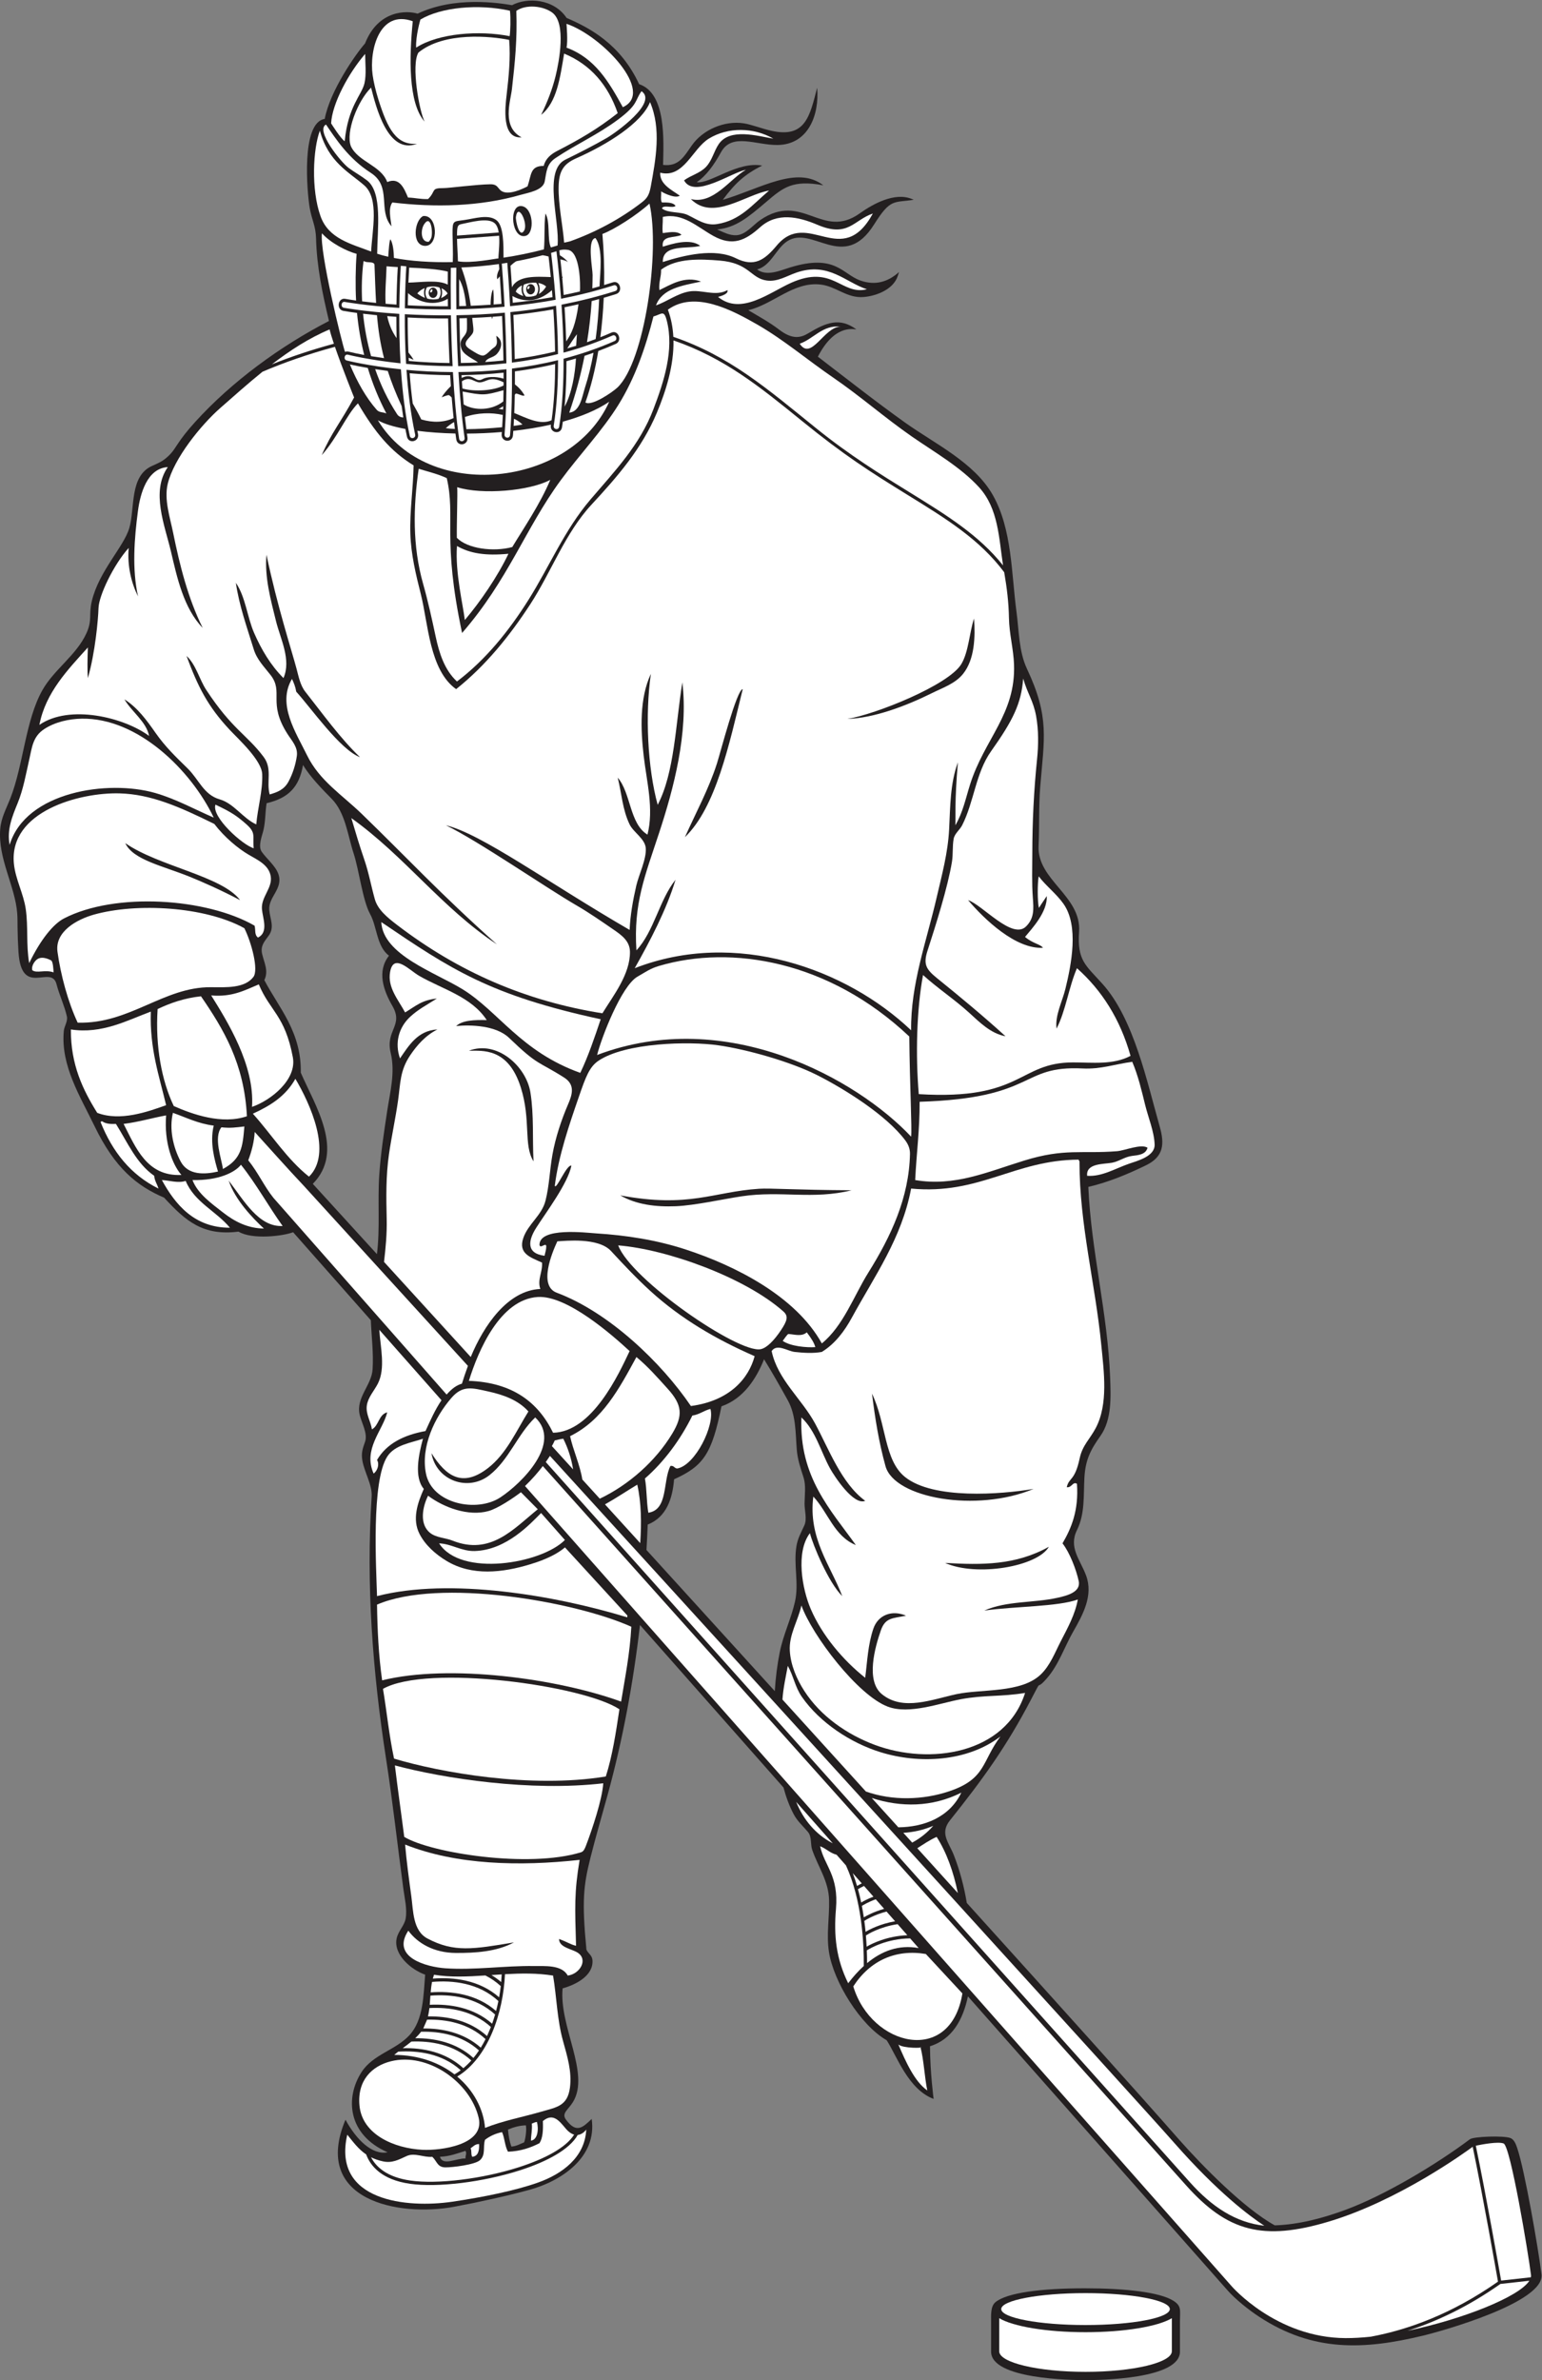 <?xml version="1.0" encoding="UTF-8" standalone="no"?>
<svg
   xmlns:dc="http://purl.org/dc/elements/1.1/"
   xmlns:cc="http://creativecommons.org/ns#"
   xmlns:rdf="http://www.w3.org/1999/02/22-rdf-syntax-ns#"
   xmlns:svg="http://www.w3.org/2000/svg"
   xmlns="http://www.w3.org/2000/svg"
   viewBox="0 0 625.947 965.76"
   height="965.76"
   width="625.947"
   xml:space="preserve"
   id="svg2"
   version="1.1"><rect x="0" y="0" width="625.947" height="965.76" fill="#808080" stroke="none"/><defs
     id="defs6" /><g
     transform="matrix(1.333,0,0,-1.333,0,965.76)"
     id="g10"><g
       transform="scale(0.1)"
       id="g12"><path
         id="path14"
         style="fill:#231f20;fill-opacity:1;fill-rule:evenodd;stroke:none"
         d="m 1001.78,6267.93 c -147.979,-76.4 -295.874,-184.3 -407.796,-307.72 -52.91,-58.34 -57.129,-78.42 -75.386,-97.54 -18.789,-19.69 -31.289,-25.13 -55.41,-35.86 -69.633,-30.98 -51.743,-129.35 -69.372,-189.07 -17.023,-57.66 -92.078,-130.66 -114.027,-221.82 -10.223,-42.45 1.906,-57.58 -16.375,-98.08 -30.223,-66.96 -98.512,-110.31 -134.25,-173.52 C 77.562,5053.05 71.262,4916.09 31.332,4814.44 19.16,4783.45 3.547,4755.88 0.727,4721.91 -6.797,4631.05 46.367,4547.84 52.457,4464.41 c 1.004,-13.82 0.812,-27.91 0.965,-41.76 0.277,-24.92 1.234,-49.72 2.766,-74.59 8.691,-141.8 99.91,-36.96 115.915,-98.87 8.562,-33.11 23.816,-64.3 31.433,-97.58 3.617,-15.83 -7.808,-29.36 -9.258,-45.13 -9.726,-105.07 49.801,-198.62 93.559,-289.28 62.277,-129.01 129.934,-182.69 211.887,-217.82 66.211,-71.98 118.922,-116.96 226.504,-103.4 41.961,-25.23 136.582,-13.48 166.406,-1.81 l 236.617,-267.84 c 2.08,-49.76 8.5,-99.42 5.42,-149.22 -3.04,-49.18 -51.15,-85.9 -39.43,-138.24 5.51,-24.61 25.25,-57.27 16.52,-82.32 -7.42,-21.26 -12.13,-33.73 -8.38,-56.71 5.8,-35.64 30.72,-74.76 28.42,-110.11 -17.42,-267.02 2.97,-534.89 43.93,-798.9 20.45,-131.78 34.95,-264.37 52.75,-396.51 3.85,-28.61 11.75,-60.02 6.95,-88.82 -3.62,-21.82 -22.79,-38.53 -27.54,-61.11 -10.35,-49.39 44.59,-95.41 86.84,-110.18 -5.28,-60.64 -4.41,-137.16 -47.96,-184.39 -41.79,-45.31 -110.51,-57.972 -145.5,-111.793 -50.39,-77.48 -43.76,-190.918 79.01,-244.433 -46.14,-9.617 -95.24,38 -128.17,99.082 -103.594,-246.25 162.18,-296.395 331.28,-264.922 71.22,13.254 164.32,33.672 229.57,51.699 96.38,26.613 205.68,98.77 188.87,215.567 -27.35,-26.2 -46.67,-45.098 -78.31,-2.071 -14.49,19.707 7.13,30.086 21.55,53.965 52.6,87.121 -42.96,229.156 -31.75,345.556 39.09,10.84 94.36,38.19 90.89,85.8 -1.12,15.36 -13.29,20.09 -18.39,32.16 -14.39,149.17 -8.77,195.89 12.25,279.75 16.14,64.3 34.89,127.91 52.43,191.83 46.15,168.13 78.22,341.9 98.39,516.56 l 437.05,-494.71 c 7.58,-28.26 17.47,-55.84 30.96,-81.24 11.62,-21.87 28.17,-35.69 43.65,-54.22 12.11,-14.5 6.84,-37.26 12.97,-54.81 18.37,-52.54 49.83,-94.53 51.23,-152.46 1.27,-53.06 -8.69,-106.08 -0.21,-158.96 14.35,-89.53 94.94,-221.47 175.62,-267.63 30.45,-46.931 65.66,-149.962 142.93,-178.532 0,0 -10.67,79.89 -11.04,160.392 67.62,20.72 100.72,81.12 115.48,151.78 l 789.7,-893.871 c 25.11,-28.774 66.58,-61.465 97.9,-81.914 163.52,-106.809 317.57,-100.547 498.61,-56.934 57.3,13.797 371.18,101.375 360.55,186.512 -10.08,80.597 -51.15,317.109 -73.98,384.375 -3.71,10.949 -8.99,26.054 -20.73,30.539 -21.03,8.023 -112.28,4.605 -123.13,-3.52 -104.07,-77.918 -259.69,-170.887 -378.78,-214.91 -67.92,-25.098 -142.81,-45.223 -215.64,-47.344 -93.88,51.379 -223.72,184.129 -291.3,260.93 -132.1,150.125 -366.54,410.847 -646.59,720.467 -8.21,49.75 -21.18,98.87 -39.55,145.72 -15.02,38.31 -43.5,66.03 -11.77,105.68 99.41,124.21 172.46,225.24 246.48,366.91 39.38,75.4 10.06,21.11 48.71,65.46 36.25,41.58 53.52,95.69 80.6,142.97 29.29,51.14 61.09,109.44 38.93,169.67 -17.81,48.38 -54.23,85.28 -27.79,138.79 24.51,49.59 19.6,105.4 22.54,158.9 2.98,54.05 18,84.19 48.82,127.58 35.18,49.55 31.66,120.26 29.49,178.15 -7.34,194.85 -57.92,385.06 -66.37,579.77 60.23,13.91 120.83,39.06 176.21,66.12 53.34,26.06 56.19,64.78 41.29,117.13 -38.41,134.93 -78.41,327.93 -174.18,434.48 -51.91,57.76 -77.51,71.3 -71.46,158.83 7.57,109.59 -128.32,157.26 -123.34,261.15 2.86,59.56 0.02,119.34 4.84,178.81 12.03,148.67 29.43,212.66 -40.29,360.69 -24.88,52.8 -24.15,116.11 -31.83,173.11 -15.67,116.14 -13.05,251.16 -72.04,355.55 -56.24,99.5 -177.36,156.51 -267.57,220.9 -88.84,63.41 -178.16,133.7 -265.21,200.41 49.05,95.59 103.86,84.38 117.16,83.1 -50.7,37.06 -91.35,21.32 -146.39,-11.86 -23.72,-14.3 -48.96,-19.54 -89.11,11.33 -29.38,22.57 -61.88,40.03 -93.56,58.97 76.76,18.37 138.14,88.12 220.98,77.94 47.36,-5.82 79.31,-42.17 130.54,-37.85 39.09,3.31 90.42,23.26 103.55,63.99 l 3.88,12.02 c -34.11,-30.57 -72.61,-41.54 -117.38,-25.88 -55.55,19.45 -75.93,82.51 -214.18,39.93 -31.21,-9.62 -71.29,-28.11 -100.52,-6.18 42.42,11.57 57.32,63.26 91.4,85.75 76.82,50.7 172.49,-95.76 264.89,51.38 50.1,79.77 59.27,65.28 120.55,75.02 l -6.59,2.68 c -51.01,20.71 -116.6,-14.65 -157.54,-43.96 -114.7,-82.12 -174.74,67.31 -303.08,-20.4 -22.18,-15.17 -44,-44.57 -72.34,-46.29 -21.16,-1.28 -40.01,9.43 -59,17.46 57.11,6.11 92.18,35.16 150.78,85.05 49.42,42.07 78.78,67.12 172.52,49.46 -80.37,61.76 -192.09,-10.52 -306.14,-44.23 37.23,50.08 65.57,77.03 120,104.27 -76.01,14.1 -158.47,-56.69 -199.48,-50.6 28.58,18.95 52.38,51.88 74.29,91.64 32.89,59.65 106.27,21.07 171.34,21.62 95.14,0.81 128.29,92.89 121.21,174.29 -22.51,-87.21 -35.87,-154.23 -139.75,-130.96 -29.5,6.61 -59.57,18.94 -84.36,22.72 -57.63,8.78 -123.87,-19.19 -157.34,-67.02 -24.43,-34.93 -40.49,-65.32 -87.75,-59.64 1.47,72.28 10.58,217.87 -72.98,245.85 -57.07,122.56 -151.27,171.61 -220.83,201.54 -38.94,58.5 -119.66,63.45 -166.14,38.79 -39.94,6.79 -174.83,27.92 -287.56,-25.83 -30.79,9.68 -119.27,13.01 -160.04,-90.6 -29.04,-33.03 -106.86,-144.68 -122.809,-229.82 -73.027,-10.87 -53.406,-225 -45.976,-269.36 6.507,-38.84 18.585,-55.13 19.589,-94.67 2.18,-85.73 19.629,-167.95 39.296,-251.01 z M 952.582,3641.41 c 98.098,99.76 7.043,237.57 -36.676,338.52 1.16,56.63 -12.84,106.3 -38.41,156.45 -21.961,43.07 -50.172,82.46 -72.551,125.2 13.614,27.88 -0.226,51.91 -6.644,79.5 -5.699,24.49 6.246,37.08 19.773,55.64 18.981,26.03 4.145,50.46 1.891,78.27 -3.266,40.36 43.773,64.87 27.523,110.1 -8.715,24.27 -35.066,45.48 -50.261,66.83 -12.364,17.37 0.832,48.18 5.16,66.73 6.25,26.75 5.117,54.4 9.488,81.37 66.676,15.77 99.27,49.01 110.93,116.39 21.019,-35.77 60.89,-76.27 86.835,-102.51 42.46,-42.9 49.11,-111.58 67.24,-166.64 16.37,-49.74 27.68,-144.03 50.17,-184.5 21.31,-38.33 19.67,-98.88 57.56,-126.8 -37.48,-47.62 -16.95,-105.83 10.45,-153.19 34.71,-60.02 -22.03,-73.52 -5.33,-142.75 14.43,-59.83 -1.96,-119.32 -10.89,-178.55 -9.67,-64.1 -19.48,-128.27 -23.88,-193 -5.46,-80.31 2.87,-160.94 -7.09,-241.01 -72.48,79.43 -138.13,151.35 -195.288,213.95 z M 1968.65,2526.93 c 1.51,25.8 2.78,51.59 3.81,77.32 57.67,22.72 75.7,80.33 80.25,137.79 90.34,40.95 114.94,77.92 144.35,222.13 67.99,23.77 106.36,85.16 129.69,143.26 25.28,-40.95 48.98,-82.93 72.34,-125.01 25.27,-45.55 23.27,-99.69 27.3,-150.08 2.4,-29.7 11.19,-55.51 20.26,-83.56 8.31,-25.71 3.73,-53.51 3.38,-79.95 -0.28,-21.06 8.35,-47.48 -0.63,-67.17 -9.87,-21.68 -20.06,-39 -24.05,-63.11 -9.34,-56.37 8.16,-113.4 -4.46,-169.16 -11.75,-51.94 -35.57,-100.32 -46.13,-152.64 -7.83,-38.78 -12.88,-78.93 -15.33,-119.47 -130.06,143.13 -261.62,287.77 -390.78,429.65 z M 1601.39,775.586 c -21.66,-0.789 -38.6,-6.289 -54.4,-12.938 1.57,-19.16 4.7,-36.757 10.37,-51.796 15.97,1.289 26.44,8.086 38.85,12.949 4.67,13.105 7.79,39.851 5.18,51.785 z M 1417.5,697.891 c -24.34,-7.598 -47.18,-16.688 -77.7,-18.125 8.54,-29.278 50.65,-3.672 77.7,-5.176 -0.34,10.871 4.71,14.465 0,23.301 v 0" /><path
         id="path16"
         style="fill:#ffffff;fill-opacity:1;fill-rule:evenodd;stroke:none"
         d="m 1572.36,7211.85 c 2.97,-84.47 -3.84,-154.25 -13.42,-238.1 -4.22,-36.99 -31.87,-115.17 29.5,-146.76 -61.44,-5.2 -50.13,90.86 -45.67,129.05 6.59,56.5 12.23,112.98 7.73,167.53 -54.65,11.18 -197.95,25.64 -276.3,-38.61 -22.84,-37.22 2.79,-180.32 18.99,-210.23 -50.85,57.1 -46.8,198.47 -36.26,305.6 -101.05,36.64 -132.85,-87.78 -122.2,-163.58 2.94,-20.89 9.18,-48.23 18.04,-76.23 27.89,-88.08 54.27,-138 117.11,-133.13 -89.45,-34.5 -125.47,114.82 -139.85,170.93 -41.63,-41.23 -77.96,-136.14 -61.47,-178.48 21.81,-47.2 91.96,-58.53 110.68,-108.99 38.28,16.31 51.85,-20.84 63.24,-47.14 24.13,-0.91 35.49,-5.21 61.07,-4.66 25.39,25.16 7.16,33.56 47.1,33.38 15.95,-0.07 99.92,11.14 142.59,11.69 27.89,0.35 20.57,-19.08 43.39,-24.35 26.54,-6.14 69.94,18.13 69.94,18.13 12.18,35.53 7.4,62.15 49.2,62.15 5.57,22.28 21.89,35.62 41.06,45.52 68.56,35.4 121.96,66.12 184.26,115.06 -29.48,85.34 -82.08,147.55 -163.16,181.29 -12.28,-73.19 -22.03,-148.91 -69.94,-186.47 19.03,39.37 34.13,78.06 43.93,118.06 10.64,43.46 33.19,160.84 -10.08,193.07 -27.78,20.69 -80.16,26.12 -109.48,5.27 z m 407.14,-277.56 c -24.99,-63.29 -128.98,-128.87 -225.29,-171.38 -39.79,-17.56 -52.04,-40.51 -53.06,-85.91 -1.24,-55.4 12.87,-119.42 16.78,-170.59 6.08,1.13 12.2,2.52 18.32,4.11 77.44,27.64 153.42,68.19 218.55,118.66 15.5,12 22.18,22.07 26.8,47.21 15.47,84.2 32.7,176.61 -2.1,257.9 z m -784.73,-305.6 c -13.09,-18.01 -5.26,-48.82 -2.59,-72.51 -42.63,49.02 2.43,120.72 -63.31,162.93 -68.53,44.01 -106.29,103.35 -136.1,146.71 -33.153,-16.96 44.71,-114.14 69.16,-132.17 17.64,-13.01 36.55,-23.11 55.44,-37.52 48.26,-36.83 31.71,-150.59 31.22,-223.46 10.38,-3.38 21.61,-6.48 33.65,-9.23 1.65,21.75 3.15,48.64 6.79,53.31 8.1,-14.23 10.18,-37.73 10.54,-56.93 50.33,-9.66 112.13,-14.12 179.27,-12.6 1.28,28.41 -0.69,66.77 -0.78,85.69 -0.22,42.5 2.21,37.33 36.98,42.54 32.94,4.94 70.29,17.26 95.34,0.37 24.05,-16.21 22.82,-76.07 23.02,-115.15 41.07,6.19 82.42,14.54 122.91,25.21 3.33,33.63 0.14,70.21 4.63,109.14 15.47,-24.47 4.81,-79.26 16.73,-103.26 6.79,1.94 13.55,3.94 20.27,6.01 7.22,73.96 -44.75,227.91 23.72,261.3 40.31,19.66 89.03,44.4 126.52,66.22 26.51,15.42 156.09,107.4 105.43,142.11 -20.75,-28.21 -8.94,-39.69 -71.15,-86.11 -61.96,-46.23 -128.21,-75.5 -190.57,-117.22 -27.76,-18.58 -27.43,-41.61 -33.06,-71.26 -5.24,-27.62 -50.9,-34.45 -72.88,-40.8 -125.26,-36.13 -262.55,-38.77 -391.18,-23.32 z m 406.05,-101.57 c -43.2,-11.5 -52.75,94.76 -12.95,90.64 36.49,-3.77 41.27,-83.1 12.95,-90.64 z m -307.32,-30.51 c -40.26,2.11 -31.94,77.1 -5.18,90.64 44.68,6.09 49.37,-92.96 5.18,-90.64 z m -319.437,350.51 c -20.672,-54.85 -27.266,-178.23 2.05,-260.33 24.427,-68.42 91.797,-83.67 154.087,-107.5 2.81,62.03 25.5,160.91 -20.89,201.41 -46.9,40.94 -108.84,70.1 -135.247,166.42 z M 1977.86,6625.29 c -37.69,-34.35 -107.71,-79.51 -143.38,-92.42 4.44,-51.74 6.16,-104.02 5.25,-155.48 8.94,2.63 17.85,5.37 26.74,8.21 21.76,6.92 31.65,-28.7 9.9,-35.63 -12.56,-4 -25.17,-7.81 -37.82,-11.44 -1.79,-41.01 -5.25,-81.29 -10.35,-120.1 11.35,4.5 22.61,9.22 33.79,14.17 20.94,9.24 34.14,-25.14 13.18,-34.39 -17.54,-7.76 -35.29,-14.98 -53.2,-21.69 -9.49,-56.87 -22.64,-109.84 -39.29,-156.45 18.54,-12.95 83.03,31.5 97.51,45.27 83.35,79.23 130.37,415.16 97.67,559.95 z m -997.469,-90.41 c -7.582,-56.79 61.019,-335.24 70.309,-361.09 3.02,1.42 6.64,1.85 10.78,0.84 14.58,-3.63 30.79,-7.02 47.57,-10.11 -10.48,41.96 -17.71,84.73 -21.86,127.84 -14.41,1.93 -28.37,4.03 -41.39,6.32 -22.37,3.91 -16.93,40.61 5.43,36.68 10.48,-1.85 21.61,-3.57 33.12,-5.18 -2.32,42.46 -1.72,99.69 1.66,142.14 -30.02,7.91 -79.2,32.87 -105.619,62.56 z m 85.059,-399.22 c 22.04,-52.93 49.12,-101.14 81.85,-138.2 7.85,-8.89 19.08,-6.32 29.35,-11.06 -23.43,44.48 -42.24,90.91 -56.69,138.58 -18.92,3.22 -37.52,6.8 -54.51,10.68 v 0" /><path
         id="path18"
         style="fill:#ffffff;fill-opacity:1;fill-rule:evenodd;stroke:none"
         d="m 1725.13,7172.56 c -0.01,-0.01 4.73,-54.85 0,-72.52 87.47,-32.52 128.8,-103.99 171.49,-181.29 99.73,44.84 -63.4,217.52 -171.49,253.81 z m -444.89,12.95 c 0,0 -14.97,-50.64 -12.95,-85.47 68.08,43.97 192.14,53.16 284.67,34.89 2.4,14.25 3.49,55.44 0.96,77.37 -96.54,21.66 -210.42,10.45 -272.68,-26.79 z m -168.27,-104.69 c -49.7,-57.35 -100.41,-150.24 -103.67,-211.27 0,0 29.04,-46.85 41.44,-54.39 10.03,106.76 52.15,140.61 60.26,176.8 6.13,27.35 2.01,61.67 1.97,88.86 v 0" /><path
         id="path20"
         style="fill:#ffffff;fill-opacity:1;fill-rule:evenodd;stroke:none"
         d="m 2010.57,6719.33 c -2.16,-35.13 35.23,-52.71 59.57,-69.92 -12.74,-8.98 -44.01,5.19 -56.98,12.95 1.06,-11.04 -2.5,-26.68 2.6,-33.67 17.42,0.15 34.67,0.13 41.43,-10.36 -7.96,-8.44 -37.38,4.58 -41.43,-7.77 19.05,-15.27 55.58,-8.9 78.78,-20.11 29.82,-14.4 54.35,-33.04 88.88,-27.59 71.17,11.22 106.84,58.34 158.66,102.09 -71.78,-11.85 -170.35,-94.09 -238.27,-25.9 68.84,-17.41 120.17,62.9 167.44,88.9 -41.89,-6.72 -157.47,-89.18 -188.15,-31.92 21.51,15.76 48.67,21.43 67.33,41.43 18.35,19.67 23.48,47.02 38.28,68.86 33.93,50.05 118.67,24.59 166.33,16.61 -59.06,34.21 -137.59,36.21 -196.36,0.17 -50.67,-31.06 -76.28,-121.73 -148.11,-103.77 z m 549.06,-468.76 c -54.55,6.2 -81.93,-37.19 -124.31,-51.8 35.23,-54.04 74.4,52.1 124.31,51.8 z m -546.47,173.52 c 0.67,-23.1 -7.66,-37.22 -5.17,-62.16 32.54,15.37 77.05,44.96 126.9,25.9 -57.9,-12.03 -118.64,-21.2 -137.26,-72.52 34.5,12.22 64.17,35.85 100.76,42.39 38.39,6.87 80.85,-16.35 116.79,4.23 3.92,-10.86 -16.42,-17.46 -28.49,-20.72 69.72,-57.23 156.54,13.36 222.04,42.73 128.2,57.48 152.87,-38.99 231.18,-19.41 -65.09,20.64 -116.58,84.74 -215.18,50.51 -29.24,-10.16 -57.02,-28.34 -89.38,-24.02 -49.99,6.67 -52.83,53.56 -144.37,60.87 -56.73,4.53 -129.91,8.44 -177.82,-27.8 z m 644.89,170.93 c -58.55,-19.82 -75.11,-74.16 -168.51,-34.37 -57.59,24.54 -122.96,39.17 -174.86,-7.45 -45.22,-40.64 -83.92,-58.68 -142.38,-26.32 -48.98,27.11 -93.14,71.28 -153.96,57.78 0.56,-21.56 -2.28,-30.61 0,-49.21 13.16,1.05 42.23,8.87 56.99,-5.18 -20.27,-10.81 -62.11,-0.06 -56.99,-36.25 25.55,7.74 83.32,27.1 113.96,2.59 -36.86,-10.5 -114.98,6.8 -113.96,-49.21 64.67,20.62 157.87,43.71 222.71,11.42 55.65,-27.7 87.41,-5.36 124.09,38.54 95.32,114.1 198.1,-75.46 292.91,97.66 v 0" /><path
         id="path22"
         style="fill:#ffffff;fill-opacity:1;fill-rule:evenodd;stroke:none"
         d="m 1518.77,6537.28 c -1.96,12.27 -5.82,22.81 -12.89,28.68 -21.27,17.67 -74.07,2.08 -100.67,-3.1 -11.92,-2.33 -13.35,-7.5 -13.49,-34.93 l 127.05,9.35 z m -213.19,-28.16 c 3.14,3.17 5.52,6.74 7.23,10.55 6.43,14.31 0.32,74.62 -20.81,43.34 -12.4,-18.34 -10.57,-56.05 13.58,-53.89 z m 265.47,75.54 c -1.4,-9.6 10.28,-67.24 25.25,-41.23 12.43,21.59 -18.67,86.39 -25.25,41.23 v 0" /><path
         id="path24"
         style="fill:#ffffff;fill-opacity:1;fill-rule:evenodd;stroke:none"
         d="m 1391.74,6517.92 c 0.29,-21.39 2.64,-51.91 2.77,-68.29 40.42,-7.19 115.21,8.45 123.4,8.82 -0.66,8.43 4.31,40.97 2.04,68.9 l -128.21,-9.43 v 0" /><path
         id="path26"
         style="fill:#ffffff;fill-opacity:1;fill-rule:evenodd;stroke:none"
         d="m 1109.31,6449.98 c -2.2,0.49 -2.44,-1 -2.59,-2.58 -4.54,-36.21 -6.15,-76.76 -3.98,-119.65 14.05,-1.75 28.4,-3.33 42.57,-4.73 -2.1,35.66 -3.29,73.74 -4.92,116.61 -2.91,10.92 -23.49,4.14 -31.08,10.35 z m -3.71,-159.95 c 4.22,-42.03 12.12,-85.67 24.42,-129.19 13.25,-2.2 26.58,-4.22 39.5,-6.02 -11.54,44.38 -17.72,86.19 -21.53,130.65 -14.05,1.35 -28.33,2.87 -42.39,4.56 z m 36.86,-168.68 c 16.46,-47.33 38.46,-93.89 66.99,-137.4 4.32,-6.59 11.32,-9.53 18.75,-9.61 -1.87,11.53 -3.59,23.1 -5.15,34.7 -17.95,38.94 -31.68,73.96 -42.25,106.91 -12.41,1.6 -25.33,3.41 -38.34,5.4 z m 215.06,-179.67 c 7.94,-1.15 17.32,-1.95 27.69,-2.45 -0.87,7.04 -1.71,14.09 -2.51,21.15 -8.9,-5.34 -17.36,-11.56 -25.18,-18.7 z m 62.64,-3.09 c 34.66,0.22 74.25,2.56 109.04,5.96 0.81,12.45 1.49,24.93 2.05,37.43 -34.77,7.85 -76.97,7.09 -115.46,-6.25 1.34,-12.41 2.78,-24.79 4.37,-37.14 z m 143.91,9.94 c 10.02,1.34 19.12,2.75 26.96,4.2 -6.66,6.73 -15.44,12.68 -25.75,17.66 -0.37,-7.29 -0.77,-14.59 -1.21,-21.86 z m 247.09,571.39 c -23.26,-8.94 -6.45,-92.87 -6.57,-112.09 -0.07,-13.54 -0.36,-27.05 -0.84,-40.54 7.35,1.96 14.68,3.97 22,6.05 1.45,40.51 11.56,113.67 -12,146.58 -0.85,0 -1.72,0 -2.59,0 z m -9.38,-191.4 c -2.74,-42.02 -7.48,-83.77 -14.24,-125.18 8.83,3.05 17.62,6.24 26.37,9.55 5.61,40.93 9.01,82.27 10.68,121.72 -7.59,-2.1 -15.19,-4.13 -22.81,-6.09 z m -21.69,-166.64 c -11.48,-58.38 -27,-116.06 -46.62,-172.89 33.46,2.29 39.8,51.45 47.94,76.28 10.87,33.15 19.41,69.04 25.95,105.92 -9.05,-3.24 -18.14,-6.34 -27.27,-9.31 v 0" /><path
         id="path28"
         style="fill:#ffffff;fill-opacity:1;fill-rule:evenodd;stroke:none"
         d="m 1343,6337.71 c 7.77,3.05 14.66,7.7 20.12,13.86 -3.66,6.71 -10.39,12.27 -18.81,16.04 3,-9.56 2.57,-20.82 -1.31,-29.9 z m -27.66,26.59 c 1.67,-0.3 2.18,-2.7 1.14,-5.37 -1.03,-2.66 -3.22,-4.57 -4.89,-4.27 -1.66,0.29 -2.17,2.7 -1.13,5.36 1.03,2.66 3.22,4.57 4.88,4.28 z m -44.6,-12.39 c 7.43,-6.12 15.43,-10.65 23.58,-13.69 -3.75,9.18 -4.05,20.47 -0.9,29.99 -8.27,-3.4 -16.08,-8.71 -22.68,-16.3 v 0" /><path
         id="path30"
         style="fill:#ffffff;fill-opacity:1;fill-rule:evenodd;stroke:none"
         d="m 1301.21,6336.02 c 11.77,-3.17 23.61,-3.3 34.3,-0.67 6.66,8.98 9.24,22.62 2.63,34.61 -11.48,3.65 -25.09,4.26 -38.1,0.54 -5.59,-9.66 -6.77,-23.1 1.17,-34.48 z m 17.56,33.43 c 7.34,0 13.3,-7.01 13.3,-15.66 0,-8.65 -5.96,-15.66 -13.3,-15.66 -7.35,0 -13.31,7.01 -13.31,15.66 0,8.65 5.96,15.66 13.31,15.66 v 0" /><path
         id="path32"
         style="fill:#ffffff;fill-opacity:1;fill-rule:evenodd;stroke:none"
         d="m 1640.65,6349.88 c 8.84,5.14 16.65,12.77 22.36,23.01 -6.22,5.72 -14.58,9.15 -23.76,10.72 4.93,-10 5.4,-23.14 1.4,-33.73 z m -29.44,24.5 c 1.66,-0.29 2.17,-2.7 1.14,-5.36 -1.04,-2.66 -3.23,-4.57 -4.89,-4.27 -1.67,0.29 -2.18,2.69 -1.15,5.35 1.05,2.67 3.23,4.58 4.9,4.28 z m -40.43,-17.41 c 6.45,-6.26 14.47,-10.65 23.15,-13.07 -5.61,9.1 -7.01,21.67 -4.19,32.5 -9.94,-4.9 -17.22,-11.67 -18.96,-19.43 v 0" /><path
         id="path34"
         style="fill:#ffffff;fill-opacity:1;fill-rule:evenodd;stroke:none"
         d="m 1602.01,6342.24 c 10.08,-1.35 20.66,-0.17 30.47,3.68 7.44,9.94 9.86,25.65 0.3,38.49 -12.42,0.96 -25.71,-1.12 -36.8,-5.31 -2.88,-2.63 -7.93,-23.05 6.03,-36.86 z m 13.82,37.91 c 7.35,0 13.3,-7.02 13.3,-15.67 0,-8.65 -5.95,-15.66 -13.3,-15.66 -7.35,0 -13.31,7.01 -13.31,15.66 0,8.65 5.96,15.67 13.31,15.67 v 0" /><path
         id="path36"
         style="fill:#ffffff;fill-opacity:1;fill-rule:evenodd;stroke:none"
         d="m 1855.19,6022.09 c -37.96,-25.7 -86.78,-45.63 -141.11,-60.55 -0.8,-5.66 -1.65,-11.3 -2.56,-16.91 -3.87,-24.05 -37.91,-17.59 -34.06,6.43 l 0.23,1.38 c -36.85,-8.33 -75.54,-14.6 -114.62,-19.02 -0.3,-4.44 -0.63,-8.87 -0.98,-13.3 -1.89,-24.37 -36.3,-21.16 -34.41,3.21 l 0.5,6.65 c -35.86,-3.05 -71.65,-4.6 -106.25,-4.8 0.52,-3.85 1.06,-7.7 1.61,-11.54 3.44,-24.12 -30.7,-29.66 -34.16,-5.54 -0.83,5.77 -1.62,11.56 -2.39,17.33 -41.87,0.87 -81.28,3.73 -116.08,8.27 0.64,-3.06 1.29,-6.12 1.96,-9.17 5.17,-23.84 -28.48,-32.2 -33.66,-8.34 -1.67,7.7 -3.27,15.43 -4.78,23.2 -36.61,6.75 -65.7,15.68 -83.68,26.29 152.33,-251.89 587.43,-204.16 704.44,56.41 v 0" /><path
         id="path38"
         style="fill:#ffffff;fill-opacity:1;fill-rule:evenodd;stroke:none"
         d="m 1675.75,5784.39 c -62.56,-33.78 -208.12,-46.3 -283.5,-22.4 1.63,-18.61 -1.78,-110.15 -1.09,-154.01 31.99,-33.3 111.31,-43.71 168.79,-28.19 33.23,55.06 85,130.8 115.8,204.6 z m 14.56,390.43 c -0.6,42.86 -2.44,85.73 -5.2,128.49 -40.38,-7.14 -80.99,-12.77 -121.73,-17.04 2.05,-44.75 3.51,-89.56 4.21,-134.36 41.22,5.53 82.21,13.07 122.72,22.91 z m -278.27,-161.03 c 33.51,-20.04 86.91,-18.09 120.64,9.38 0.29,11.36 0.5,22.72 0.63,34.08 -58.88,-16.52 -62.22,-15.77 -124.5,-4.05 0.98,-13.14 2.05,-26.28 3.23,-39.41 z m -3.9,48.71 c 36.04,-10.55 95.29,-6.87 125.31,9 l 0.05,9.79 c -42.93,21.19 -51.1,0.11 -72.49,-0.26 -17.03,-0.28 -29.57,20.5 -54.35,3.29 0.46,-7.27 0.96,-14.54 1.48,-21.82 z m 296.9,405.28 c 16.78,-9.68 24.43,-20.64 24.43,-20.64 -5.88,4.48 -14.31,6.63 -22.98,8.26 2.03,-17.75 3.84,-35.58 5.49,-53.4 0.82,0.09 1.63,0.19 2.41,0.3 -0.68,-1.12 -1.39,-2.26 -2.12,-3.39 1.59,-17.34 3.03,-34.68 4.35,-51.91 16.53,3.33 33.01,6.94 49.43,10.83 1.6,17.83 1.25,121.35 -36.8,126.61 -9.14,1.26 -17.41,1.24 -26.09,-1.55 0.65,-5.02 1.27,-10.06 1.88,-15.11 z m -34.5,-3.56 c -6.06,1.71 -12.02,3 -17.9,3.87 -26.8,-7.14 -53.3,-13.09 -79.35,-18 -6.43,-2.59 -13.47,-9.69 -18.76,-14.11 1.67,-21.85 3.13,-43.77 4.43,-65.67 18,36.71 73.92,32.77 118.28,31.29 -2.01,20.9 -4.24,41.78 -6.7,62.62 z m -148.45,-60.41 c -2.5,-2.87 -5.02,-5.84 -7.57,-8.9 -3.28,8.15 0.94,20.6 5.99,31.03 -0.38,5.11 -0.76,10.21 -1.16,15.31 -39.78,-5.57 -78.12,-8.85 -114.4,-10.47 14.54,-38.92 22.9,-75.24 28.64,-116.56 20.14,0.78 40.27,1.86 60.38,3.26 0.05,21.6 3.33,39.93 7.45,46.54 2.13,-6.02 2.47,-26.02 1.76,-45.88 7.99,0.59 15.98,1.24 23.96,1.93 -1.46,27.92 -3.12,55.84 -5.05,83.74 z m -84.12,-126.56 c 4.57,-45.28 8.69,-40.25 -11.59,-62.52 -16.27,-17.87 -6.57,-26 9.35,-35.82 8.34,-5.14 24.62,-16.12 34.09,-16.31 10.98,-0.21 23.77,17.49 32.81,23.21 13.23,8.37 11.58,17.87 8.62,36.98 23.07,-14.62 15.66,-39.95 2.41,-54.63 -12.03,-13.3 -28.9,-10.61 -36.16,-25.17 18.56,1.21 37.12,2.8 55.63,4.78 -0.67,45.08 -2.12,90.16 -4.17,135.2 -9.57,-0.81 -19.16,-1.57 -28.75,-2.26 -0.48,-3.17 -1.01,-5.66 -1.56,-7.22 -0.54,2.31 -1.02,4.65 -1.46,7.01 -19.73,-1.38 -39.46,-2.46 -59.22,-3.25 z m 17.8,-135.51 c -16.58,12.03 -45.27,23.35 -51.14,43.1 -9.92,33.4 16.83,32.39 17.42,59.45 0.21,9.6 0.21,20.64 -0.16,32.38 -7.62,-0.24 -15.25,-0.44 -22.87,-0.61 0.83,-45.33 2.27,-90.68 4.48,-135.97 17.43,0.24 34.86,0.79 52.27,1.65 z m -36.23,171.99 c -3.13,31.52 -9.47,62.78 -21.34,81.75 -0.14,-27.42 -0.05,-54.86 0.26,-82.3 7.03,0.15 14.06,0.34 21.08,0.55 z m -55.81,104.38 c -29.3,7.89 -74.67,10.27 -117.75,12.25 -0.91,-15.2 -1.66,-30.42 -2.27,-45.64 35.97,0.53 90.15,9.67 119.83,-6.11 0,13.17 0.05,26.34 0.19,39.5 z m -152.37,13.92 c -12.24,0.66 -23.82,1.41 -34.2,2.4 -0.96,-37.53 -5.15,-76.29 -2.86,-114.07 11.48,-0.97 22.59,-1.82 33.04,-2.55 0.54,37.89 1.73,76.23 4.02,114.22 z m -32.19,-149.32 c 4.87,-23.19 13.59,-45.7 28.57,-66.96 -0.51,21.63 -0.74,43.26 -0.71,64.88 -8.89,0.61 -18.24,1.3 -27.86,2.08 z m 64.6,-110.68 c 6.25,-7.69 11.82,-15.25 15.75,-22.46 -5.75,2.73 -10.59,4.79 -15,6.6 0.17,-3.32 0.35,-6.65 0.54,-9.97 41.2,-3.7 82.55,-5.79 123.89,-6.18 -2.19,45.17 -3.61,90.39 -4.44,135.6 -40.99,-0.2 -82,0.78 -122.96,2.93 -0.02,-35.51 0.67,-71.05 2.22,-106.52 z m 13.12,-155.19 c 8.93,-15.91 17.93,-31.74 25.94,-48.56 36.06,-10.7 70.19,-9.16 98.54,4.17 -2.23,20.76 -4.14,41.57 -5.8,62.4 -2.67,3.1 -5.31,5.6 -7.89,7.14 -2.89,1.74 -22.7,-6.38 -22.7,-6.38 4.31,7.78 14.95,21.34 28.03,34.06 -0.75,11.1 -1.44,22.19 -2.09,33.27 -41.17,0.33 -82.37,2.3 -123.42,5.85 2.29,-30.61 5.32,-61.37 9.39,-91.95 z m 149.13,77.75 c 34.66,17.68 41.52,-15.88 62.32,-4.06 13.66,7.76 39.2,9.88 65.18,1.88 0,6.04 -0.01,12.08 -0.04,18.13 -42.52,-4.45 -85.24,-6.88 -127.97,-7.5 l 0.51,-8.45 z M 1568,6074.93 c 11.21,-8.43 21.41,-19.48 29.42,-33.64 -5.35,-3.25 -17.58,4.87 -26.54,5.88 l -3.24,-3.83 c -0.31,-18.52 -0.82,-37.05 -1.58,-55.55 37.87,-15.25 78.67,-37.72 113.64,-22.05 8.04,56.09 10.58,114.34 10.81,171.09 -40.47,-9.54 -81.39,-16.87 -122.52,-22.25 0.08,-13.2 0.08,-26.42 0.01,-39.65 z m -35.74,-66.46 c -4.25,-2.97 -8.85,-5.76 -14.12,-8.61 4.48,0.02 9.08,-0.45 13.77,-1.31 l 0.35,9.92 z m 187.15,-1.19 c 21.74,40.03 31.81,97.68 34.51,146.43 -9.6,-2.87 -19.22,-5.59 -28.88,-8.19 0.02,-45.67 -1.35,-92.32 -5.63,-138.24 z m 35.13,185.24 c -0.09,3.04 2.46,32.23 2.32,35.08 -4.81,-6.06 -21.56,-30.73 -29.32,-43.03 9.03,2.52 18.03,5.18 27,7.95 z m -30.35,13.26 c 16.47,23.14 29.13,51.95 37.51,113.01 -14.1,-3.23 -28.24,-6.24 -42.42,-9.06 2.28,-34.61 3.97,-69.28 4.91,-103.95 z m -43.39,156.03 c -30.72,-27.36 -73.16,-43.86 -120.33,-17.93 0.37,-6.84 0.74,-13.68 1.09,-20.5 40.47,4.29 80.83,9.95 120.93,17.12 -0.54,7.1 -1.1,14.21 -1.69,21.31 z m -317.07,-26.32 c -37.44,-22.18 -86.13,-14.3 -121.11,17.31 -0.35,-12.37 -0.6,-24.73 -0.78,-37.1 40.68,-2.16 81.4,-3.16 122.12,-2.97 -0.08,7.58 -0.16,15.16 -0.23,22.76 v 0" /><path
         id="path40"
         style="fill:#ffffff;fill-opacity:1;fill-rule:evenodd;stroke:none"
         d="m 236.527,4132.06 c 158.477,-4.59 261.532,109.02 405.836,107.93 47.063,-0.36 102.774,-3.62 129.301,31.21 16.574,21.75 -6.172,105.63 -27.523,148.34 -119.539,66.23 -328.274,77.92 -458.387,41.34 -50.598,-14.24 -119.231,-50.92 -110.664,-113.19 9.594,-69.88 31.652,-151.99 61.437,-215.63 z m 256.387,-479.12 c 40.918,-74.82 99.598,-145.52 207.203,-145.04 -41.715,50.67 -107.637,77.12 -134.679,142.45 -23.551,-7.73 -49.379,1.58 -72.524,2.59 z m 93.238,0 c 16.274,-42.33 58.172,-71.35 92.461,-98.3 37.231,-29.25 76.887,-48.64 125.094,-49.33 -33.664,31.1 -87.672,86.82 -107.297,146 46.442,-60.68 91.36,-141.95 164.27,-138.22 -43.551,60.89 -80.524,128.38 -126.903,186.46 -17.785,-22.89 -67.425,-48.39 -147.625,-46.61 z m 157.989,163.16 c -26.414,-2.99 -41.368,-5.52 -69.93,-2.6 -24.57,-31.49 0.785,-95.89 4.613,-126.9 56.496,30.53 60.223,67.26 65.317,129.5 z M 482.563,3627.04 c -3.661,13.6 -11.727,22.8 -12.95,38.85 -54.082,37.43 -81.316,101.69 -116.547,157.97 -17.347,-0.93 -32.168,0.64 -41.425,7.77 -3.028,0.44 -4.621,-0.56 -5.192,-2.59 36.012,-90.03 91.774,-160.3 176.114,-202 z m 23.316,222.73 c -43.848,-7.96 -83.434,-20.16 -129.5,-25.91 36.996,-71.87 70.73,-160.48 176.109,-155.38 -27.629,31.46 -53.172,98.77 -46.609,181.29 z m 20.715,7.76 c -11.688,-48.78 0.293,-103.84 23.308,-147.62 22.594,-42.96 72.875,-40.3 113.95,-31.08 -9.997,33.92 -25.789,88.35 -12.954,139.86 -48.308,6.07 -83.933,24.82 -124.304,38.84 z m 372.937,103.6 c -29.828,-52.96 -75.613,-81.5 -129.492,-106.19 57.227,-63.62 103.551,-138.17 170.934,-191.64 72.877,71.37 2.578,223.65 -41.442,297.83 z m -440.285,204.6 c -70.746,-26.2 -148.726,-69 -243.445,-54.39 -0.543,-107.52 36.625,-183.84 80.289,-253.81 70.031,-26.81 153.961,3.41 209.789,23.31 -21.078,89.43 -50.176,170.84 -46.633,284.89 z m 152.805,46.62 c -51.367,-5.6 -93.43,-20.52 -132.074,-38.85 -7.301,-113.03 12.269,-218.17 49.203,-295.25 57.273,-25.39 146.496,-57.05 222.73,-31.07 -8.008,160.32 -71.281,265.4 -139.859,365.17 z m 31.074,2.59 c 48.949,-78.38 133.035,-212.9 124.32,-339.28 57.903,20 137.106,83.14 124.309,151.19 -24.039,127.89 -69.797,140.31 -103.594,221.76 -44.855,-18.89 -81.207,-38.9 -145.035,-33.67 v 0" /><path
         id="path42"
         style="fill:#ffffff;fill-opacity:1;fill-rule:evenodd;stroke:none"
         d="m 1233.61,4163.14 c 32.73,19.73 51.02,37.87 96.64,42.31 -34.55,-21.87 -56.82,-33.15 -80.71,-55.09 -36,-33.07 -47.84,-80.92 -31.47,-127.08 26.2,37.7 53.29,84.9 113.97,88.11 -36.47,-18.46 -62.36,-48.01 -83.21,-79.13 -31.02,-46.27 -29.13,-83.46 -36.53,-136.32 -7.71,-55.02 -19.81,-109.31 -27.75,-164.3 -9.51,-65.89 -8.55,-131.02 -6.96,-197.39 1.05,-44.04 -3.07,-87.34 -8.13,-130.45 80.85,-88.6 169.61,-185.91 264.07,-289.5 39.6,95.94 112.68,202.79 211.88,207.14 -9.83,28.85 7.34,50.69 5.18,80.27 -34.45,15.86 -73.41,26.77 -56.96,74.96 14.55,42.63 56.14,68.44 67.54,113.31 11.65,45.82 12.85,93.75 21.12,140.19 9.2,51.62 27.03,105.43 47.73,153.49 12.98,30.16 21.87,59.64 -12.33,81.4 -79.93,50.82 -77.5,34.1 -167.61,120.84 -39.09,37.62 -116.47,40.34 -161.06,35.8 19.21,17.91 55.3,18.94 93.23,18.13 -46.67,71.28 -134.66,93.78 -205.53,134.6 -30.28,17.44 -78.13,70.81 -88.71,12.24 -8.61,-47.62 24.73,-84.54 45.6,-123.53 z m -78.5,-966.07 c 3.07,-51.63 19.65,-117.37 -4.7,-164.28 -11.06,-21.34 -29.96,-41.6 -33.34,-66.18 -3.6,-26.32 11.84,-47.46 15.55,-72.51 21.36,11.44 20.4,45.21 46.62,51.8 -13.81,-55.8 -74.59,-111.94 -41.44,-186.47 11.34,8.28 18.56,28.05 10.35,41.44 28.98,49.58 81.08,76.04 147.63,88.06 14.83,32.66 29.49,65.5 48.67,93.81 l -189.34,214.33 z m 1619.48,429.97 c -28.76,-151.8 -110.85,-265.29 -180.49,-392.89 -22.16,-40.6 -50.75,-79.37 -91.44,-104.37 -26.68,-4.94 -56.11,-2.92 -82.89,0 -21.25,2.32 -53.82,26.37 -69.92,2.6 18.06,-86.55 91.38,-145.08 132.08,-220.14 41.63,-76.8 79.88,-182.07 152.8,-235.69 -35.22,-15.27 -94.24,75.23 -107.46,99.35 -27.8,50.7 -43.32,113.99 -86.77,154.46 -7.36,-181.75 89.5,-281.71 165.75,-388.48 -65.86,26.52 -84.75,100 -129.49,147.63 -16.21,-126.85 53.08,-210.36 88.04,-303.03 -42.12,41.34 -89.96,157.35 -98.41,191.66 -44.01,-58.26 -23.62,-170.25 2.68,-231.25 34.57,-80.13 97.75,-155.01 165.66,-209.03 6.55,50.71 8.25,100.44 24.84,149.38 14.34,42.29 57.12,57.97 99.47,39.69 -40.58,-8.72 -62.72,-4.86 -76.74,-45.05 -17.53,-50.24 -46.67,-152.96 3.12,-193.77 64.81,-53.11 153.76,-15.63 227.76,0.05 75.99,16.09 195.02,2.41 255.43,59.08 29.09,27.29 43.87,67.27 61.8,101.99 21.07,40.8 43.53,81.16 51.79,126.9 -61.9,-22.11 -189.29,-20.35 -284.88,-33.67 69.26,30.29 150.49,22.67 223.25,39.03 26.11,5.87 71.81,16.34 64.37,50.83 -7.49,34.71 -27.54,87.09 -49.35,114.73 27.68,47.43 49.55,100.66 44.02,181.3 -12.68,8.05 -15.77,-12.71 -31.07,-10.36 6.83,30.41 24.39,17.58 39.37,88.1 8.45,39.71 30.85,57.83 48.86,91.91 38.78,73.43 24.77,172.14 17.12,251.25 -18.07,186.67 -66.86,369.62 -66.51,558.07 0.73,4.18 -2.45,4.47 -2.59,7.77 -196.61,-1.11 -301.32,-107.85 -510.2,-88.05 z m 372.94,-914.23 c -173.58,-72.64 -423.87,-28.62 -450.99,69.31 -20.29,73.24 -31.74,145.37 -41.09,220.75 43.91,-91.97 36.52,-202.45 100.56,-253.8 85.94,-68.91 291.31,-53.23 391.52,-36.26 z m 46.62,-176.11 c -34.9,-60.87 -220.91,-91.84 -315.97,-49.2 112.7,-6.37 214.49,-7.34 315.97,49.2 z m -1030.77,419.56 c -20.09,-4.94 -33.1,-16.96 -54.96,-20.15 -36.24,-73.4 -85.89,-140.58 -144.46,-191.65 6.15,-33.85 4.31,-67.53 10.36,-104.16 60.94,8.99 43.58,96.27 67.34,142.43 11.3,1.82 11.52,-7.48 20.72,-7.77 54.94,9.73 115.23,132.18 101,181.3 z m -548.05,962.88 c 10.94,-69.23 5.82,-139.53 9.36,-209.23 -31.33,50.33 -7.06,124.43 -38.76,225.02 -38.54,122.32 -118.15,111.36 -158.06,111.66 85.22,32.91 174.77,-47 187.46,-127.45 v 0" /><path
         id="path44"
         style="fill:#ffffff;fill-opacity:1;fill-rule:evenodd;stroke:none"
         d="m 2800.49,3891.21 c 0.28,-86.62 -9.49,-155.98 -13.53,-238.27 120.01,-20.46 220.27,24.9 332.47,59.47 122.97,37.9 173.71,19.77 282.31,28.37 23.16,1.83 72.97,23.38 92.83,10.57 -5.55,-21.12 -28.86,-22.66 -46.82,-24.85 -22.82,-2.77 -39.68,-16.78 -61.68,-20.86 -24.74,-4.6 -79.59,-1.05 -75.38,-39.75 45.08,-3.23 86.07,22.49 127.29,36.69 26.34,9.08 79.2,22.48 78.15,58.38 -1.12,38.57 -19.42,82.54 -28.69,120.07 -10.92,44.26 -21.5,89.85 -39.48,131.9 -52.82,-7.27 -95.83,-23.03 -150.58,-20.33 -193.97,9.61 -137.99,-90.24 -496.89,-101.39 z m -810.63,2390.43 c -23.7,-93.36 -55.38,-186.41 -106.47,-268.62 -50.01,-80.48 -118.77,-152.09 -175.98,-230.07 -107.84,-147.02 -159.36,-302.54 -300.26,-464.73 -61.24,288.03 -19.04,352.16 -46.62,471.35 -25.69,12.3 -56.48,19.5 -85.48,28.49 -17,-116.9 -19.06,-235.26 13.31,-349.8 15.18,-53.67 26.75,-106.67 38.4,-161.13 10.55,-49.31 26.56,-101.36 64.85,-136.54 88.31,66.81 158.96,155.09 217.61,248.32 64.39,102.32 109.78,213.02 189.01,305.73 74.73,87.48 150.05,165.41 191.63,274.84 31.65,83.3 63.39,179.53 40.79,269.11 -8.67,34.35 -15.22,20.25 -40.79,13.05 z m -1333.786,-1486 c -12.898,-37.68 83.551,-123.57 116.555,-132.66 -4.106,39.25 8.676,46.38 -25.117,75.44 -23.957,20.6 -39.922,33.37 -91.438,57.22 z M 29.332,4673.34 c 49.102,162.32 300.418,199.14 443.656,157.74 62.227,-17.98 118.797,-49.2 177.91,-74.87 -69.011,144.38 -230.933,303.79 -401.585,301.2 -39.02,-0.59 -81.407,-10.05 -114.434,-31.54 C 99.789,5003.01 97.5,4970.07 88.906,4932.32 78.762,4887.81 71.062,4842.58 53.691,4800.11 36.809,4758.85 20.598,4718.89 29.332,4673.34 Z M 1161.11,4438.23 c 5.14,-100.19 163.84,-152.9 247.84,-204.7 108.75,-67.07 177.75,-189.99 358.18,-254.28 24.36,50.75 43.2,107.02 62.16,163.17 -337.94,73.1 -455.7,151.89 -668.18,295.81 z m 657.25,-404.58 c 396.05,150.02 793.41,-75.19 956.23,-248.63 2.99,23.72 -4.14,156.77 -5.57,304.87 -244.26,230.73 -542,280.18 -762.63,214.7 -27.07,-8.03 -40.21,-18.37 -64.84,-32.32 -49.58,-28.09 -111.1,-188.91 -123.19,-238.62 v 0" /><path
         id="path46"
         style="fill:#ffffff;fill-opacity:1;fill-rule:evenodd;stroke:none"
         d="m 2440.5,2358 c -10.27,-46.74 -38.29,-88.86 -35.31,-138.16 2.59,-43.17 20.92,-86.13 44.16,-122.04 49.84,-77.08 129.96,-132.6 215.1,-164.33 165.65,-61.72 397.34,-28.94 457.18,158.35 -72.38,-12.15 -123.8,-5.7 -195.95,-19.27 -64.7,-12.19 -156.65,-46.89 -221.59,-22.75 -91.78,34.12 -230.96,217.17 -263.59,308.2 z m 295.19,-675.3 c 78.67,0.81 156.13,30.77 191.7,105.53 -89.01,-44.77 -184.29,-44.97 -272.57,-16.34 l 80.87,-89.19 v 0" /><path
         id="path48"
         style="fill:#ffffff;fill-opacity:1;fill-rule:evenodd;stroke:none"
         d="m 2399.05,2174.12 c -6.28,-33.99 -14.04,-68.03 -16.28,-102.54 85.88,-94.52 170.95,-188.22 254.12,-279.91 80.59,-28.51 174.04,-26.16 254.25,0.94 111.88,37.78 98.41,90.68 155.38,166.55 -101,-77.03 -247.36,-84.27 -365.22,-47.74 -90.53,28.04 -184.36,89.45 -239.36,168.34 -20.88,29.97 -25.5,63.73 -42.89,94.36 z m 25.55,-414.02 c 21.51,-53.95 60.19,-99.91 111.42,-126.12 L 2424.6,1760.1 Z m 353.25,-123.92 c 23.65,12.63 45.35,29.54 64.08,51.05 -29.98,-12.86 -60.58,-19.52 -91.08,-21.24 l 27,-29.81 v 0" /><path
         id="path50"
         style="fill:#ffffff;fill-opacity:1;fill-rule:evenodd;stroke:none"
         d="m 1202.54,1871.11 c 8.81,-73.21 19.21,-144.83 28.48,-217.56 81.04,-48.95 378.57,-96.13 538.65,-46.73 8.2,2.53 11.85,12.44 15.21,21.22 18.12,47.49 49.07,139.3 52.17,188.68 -221.92,-25.81 -485.58,14.6 -634.51,54.39 z m -54.39,489.48 c 1.03,-73.76 4.67,-154.07 15.56,-230.51 204.02,50.4 532.68,6.04 727.74,-64.73 12.12,74.19 26.72,145.93 31.07,227.91 -173.26,77.85 -585.59,148.84 -774.37,67.33 v 0" /><path
         id="path52"
         style="fill:#ffffff;fill-opacity:1;fill-rule:evenodd;stroke:none"
         d="m 1233.61,1630.24 c 4.63,-52.78 11.86,-105.28 18.99,-157.77 6.06,-44.47 4.53,-104.74 49.25,-128.33 81.1,-42.78 138.92,-32.56 263.28,-11.73 -52.25,-28.45 -118.65,-32.47 -176.88,-32.12 -66.94,0.39 -116.52,29.35 -144.85,67.82 -53.59,-81.37 55.6,-110.5 112.57,-114.47 89.17,-6.2 180.17,8.08 269.74,6.84 32.02,-0.45 85.21,4.55 103.14,-29.07 36.34,4.42 63.5,48.21 30.09,69.86 -17.77,11.52 -56.05,15.43 -56.56,41.5 26.23,-9.38 33.76,-16.29 51.8,-20.71 -3.28,116.36 -5.78,162 10.93,261.56 C 1583,1563.55 1390,1568 1233.61,1630.24 Z m -67.32,473.95 c 11.63,-69.63 18.5,-141.24 33.67,-212.36 137.6,-41.35 415.1,-92.01 644.87,-54.39 19.9,62.09 30.73,133.28 41.44,204.6 -109.26,72.73 -585.25,138.28 -719.98,62.15 z m 121.72,761.43 c -36.96,-12.85 -85.75,-18.53 -108.77,-54.4 -48.7,-75.83 -33.71,-336.68 -31.09,-424.74 222.17,57.27 544.07,1.98 761.99,-64.63 l 0.35,5.57 -190.04,207.35 c -35,-29.61 -86.37,-45.5 -106.02,-51.47 -83.81,-25.47 -176.95,-36.62 -254.88,10.49 -32.76,19.8 -64.11,47.32 -81.9,81.76 -23.12,44.76 -6.15,94.51 12.95,137.26 -30.33,35.67 -15.61,105.11 -2.59,152.81 z m 661.62,-317.79 c 4.03,61.77 3.53,122.52 -8.98,177.93 -32.94,-19.77 -64.83,-41.25 -98.35,-60.05 l 107.33,-117.88 v 0" /><path
         id="path54"
         style="fill:#ffffff;fill-opacity:1;fill-rule:evenodd;stroke:none"
         d="m 2640.46,1269.29 c 43.89,36.41 95.69,56.96 157,45.9 l -25.85,29.38 c -71.82,-0.8 -121.91,-30.11 -131.93,-36.45 0.55,-14.06 0.76,-27.09 0.78,-38.83 z m -16.14,242.72 -27.5,31.25 c 4.88,-12.8 9.23,-25.84 13.11,-38.98 3.35,1.98 8.21,4.68 14.39,7.73 z m 35.52,-40.37 -28.71,32.64 c -8.81,-4.21 -15.07,-7.86 -18.38,-9.92 3.73,-13.48 6.97,-27.04 9.79,-40.53 6.4,3.84 19.25,10.92 37.3,17.81 z m 32.58,-37.03 -25.6,29.09 c -23.21,-8.52 -38.12,-17.65 -42.2,-20.29 2.27,-11.69 4.23,-23.31 5.91,-34.76 9,5.41 30.78,17.23 61.89,25.96 z m 33.35,-37.92 -26.07,29.63 c -38.9,-10.17 -63.65,-25.81 -67.64,-28.45 1.53,-11.33 2.78,-22.46 3.83,-33.31 11.88,7.08 44.16,24.24 89.88,32.13 z m 37.32,-42.41 -29.58,33.61 c -55.88,-8.31 -92.29,-31.56 -96.62,-34.43 0.99,-11.78 1.74,-23.17 2.28,-34.03 16.58,9.59 61.88,32.23 123.92,34.85 v 0" /><path
         id="path56"
         style="fill:#ffffff;fill-opacity:1;fill-rule:evenodd;stroke:none"
         d="m 2497.48,1625.07 c 13.22,-60.06 56.98,-88.86 48.24,-190.91 -6.98,-81.46 0.65,-151.97 37.22,-226.05 14.66,19.17 30.47,37 47.51,52.48 0.56,71.43 -6.15,201.32 -54.24,306.12 l -28.53,32.43 c -23.09,6.69 -28.9,17.45 -50.2,25.93 z m 419.41,-142.44 c -13.44,65.45 -34.62,124.41 -64.6,170.92 -21.06,-9.31 -39.88,-22.29 -58.89,-34.53 41.94,-46.29 83.16,-91.82 123.49,-136.39 v 0" /><path
         id="path58"
         style="fill:#ffffff;fill-opacity:1;fill-rule:evenodd;stroke:none"
         d="m 1392.32,923.992 c 50.16,-41.914 80.04,-98.883 84.75,-156.168 55.23,21.895 114.01,32.754 170.92,49.207 47.07,13.606 80.21,17.121 87.6,73.078 6.51,49.278 -8.36,96.317 -21.29,143.171 -17.91,64.95 -18.95,131.99 -30.04,198.13 -48.38,7.78 -97.66,6.94 -146.46,4.21 -5.35,-118.4 -51.57,-255.093 -145.48,-311.628 v 0" /><path
         id="path60"
         style="fill:#ffffff;fill-opacity:1;fill-rule:evenodd;stroke:none"
         d="m 1315.71,1212.1 c -2.1,-10.49 -3.33,-21.09 -4.23,-31.74 62.27,4.43 139.3,-4.32 199.18,-56.74 2.64,10 4.99,20.08 7.04,30.2 -59.72,55.67 -139.19,63.59 -201.99,58.28 z m 5.97,21.89 c -1.38,-3.89 -2.58,-7.83 -3.62,-11.77 62.8,4.8 141.18,-3.56 201.84,-56.92 2.05,11.39 3.71,22.8 5.02,34.11 -14.61,13.45 -30.38,24.07 -46.78,32.36 -54.12,-3.54 -106.93,-5.98 -156.46,2.22 z m 206.12,1.05 c -10.44,-0.65 -20.87,-1.34 -31.25,-2.04 10.21,-6.11 20.13,-13.2 29.63,-21.36 0.71,7.75 1.26,15.56 1.62,23.4 z M 1212.65,999.895 c -4.13,-3.223 -8.19,-6.516 -12.13,-9.915 74.65,-0.312 136.94,-23.542 183.45,-59.296 6.57,3.769 12.93,7.976 19.08,12.578 -56.56,50.996 -130.06,60.358 -190.4,56.633 z m 40.13,30.655 c -8.47,-6.96 -17.4,-13.54 -26.3,-20.16 59.91,1.49 129.81,-10.773 184.5,-60.867 8.57,7.11 16.65,14.981 24.25,23.497 -54.02,49.03 -123.62,59.88 -182.45,57.53 z m 29.48,29.87 c -5.3,-7.13 -11.33,-13.61 -17.83,-19.7 58.12,0.49 124.64,-12.47 177.29,-60.122 5.96,7.246 11.6,14.898 16.92,22.912 -52.3,46.93 -119,58.42 -176.38,56.91 z m 18.33,36.79 -11.66,-26.78 c 57.37,0.45 122.89,-12.21 175.17,-58.41 5.16,8.33 10,17 14.53,25.95 -52.42,48.62 -119.93,60.62 -178.04,59.24 z m 7.07,35.36 c -1,-8.55 -2.35,-17.02 -4.36,-25.42 58.69,0.94 126.41,-11.59 179.88,-59.83 l 11.75,27.54 c -55.43,50.59 -127.39,60.78 -187.27,57.71 z m 3.06,37.8 c -0.66,-9.28 -1.21,-18.58 -2.04,-27.84 60.58,2.87 133.08,-7.57 189.99,-57.6 3.28,9.18 6.29,18.51 9.02,27.94 -58.38,53.58 -135.23,62.13 -196.97,57.5 v 0" /><path
         id="path62"
         style="fill:#ffffff;fill-opacity:1;fill-rule:evenodd;stroke:none"
         d="m 1286.72,701.105 c 54.84,-2.753 190.47,14.571 171.02,97.098 -25.92,109.981 -156.07,200.078 -267.27,172.363 -58.01,-14.453 -103.01,-58.211 -95.75,-134.98 8.32,-87.949 105.26,-130.125 192,-134.481 z m 1311.74,497.405 c 54.83,-182.5 296.1,-241.83 332.27,-21.44 l -111.37,120.06 c -91.1,15.19 -169.35,-19.25 -220.9,-98.62 v 0" /><path
         id="path64"
         style="fill:#ffffff;fill-opacity:1;fill-rule:evenodd;stroke:none"
         d="m 1653.18,788.547 c 1.09,-26.992 -0.12,-51.672 -10.36,-67.344 -26.85,-13.711 -56.73,-24.406 -95.83,-25.898 -9.61,16.277 -10,41.797 -18.12,59.57 -20.77,-4.277 -37.64,-12.434 -51.8,-23.312 -7.15,-20.879 2.97,-45.497 -15.55,-62.157 -15.35,-13.808 -83.84,-22.004 -105.19,-21.797 -24.58,0.215 -25.18,18.106 -39.83,32.157 -25.31,-2.696 -53.94,13.457 -78.06,2.375 -24.32,-11.172 -44.1,-22.286 -71.98,-16.34 -14.09,3.008 -26.08,7.277 -36.57,12.527 15.31,-29.43 48.56,-60.625 119.95,-70.816 82.48,-11.789 219.43,4.898 330.94,40.769 77.72,25.012 142.81,59.121 167.58,98.996 -7.86,2.207 -16.68,7.852 -26.17,19.11 -18.62,22.09 -37.91,48.398 -69.01,22.16 z M 1115.07,686.992 c -23.86,16.113 -39.49,37.91 -57.56,60.117 -46.77,-203.972 183.56,-224.043 319.42,-204.129 94,13.778 193.58,34.137 261.7,58.446 72.8,25.957 142.59,76.211 146.64,161.222 0,0 -9.94,-14.785 -26.01,-16.378 -24.63,-44.082 -93.29,-81.043 -175.43,-107.469 -112.82,-36.289 -251.61,-53.137 -335.4,-41.172 -86.38,12.344 -120.31,54.187 -133.36,89.363 z m 1620.67,334.648 c 22.28,-51.992 49.35,-112.956 88.06,-139.87 -8.55,42.39 -10.33,91.543 -20.71,132.1 12.74,-3.48 -53.5,-4.51 -67.35,7.77 v 0" /><path
         id="path66"
         style="fill:#ffffff;fill-opacity:1;fill-rule:evenodd;stroke:none"
         d="m 1458.94,718.613 c -12.89,-0.058 -17.92,-7.976 -25.9,-12.949 3.94,-6.414 0.64,-20.078 5.18,-25.898 17.71,2.16 21.66,18.047 20.72,38.847 z m 176.11,67.344 c -6.06,-0.859 -10.7,-3.113 -15.53,-5.176 1.79,-19.941 -2.59,-33.672 -2.59,-51.804 20.95,2.664 23.96,36.035 18.12,56.98 v 0" /><path
         id="path68"
         style="fill:#ffffff;fill-opacity:1;fill-rule:evenodd;stroke:none"
         d="m 3115.88,5179.51 c -5.88,-76.13 -31.07,-127.21 -97.84,-221.29 -46.88,-66.13 -51.67,-153.8 -88.06,-225.31 -7.25,-14.24 -22.98,-25.04 -25.9,-41.44 -4.11,-23.05 -1.38,-46.79 -5.17,-69.93 -12.66,-77.29 -49.47,-193.27 -74.38,-270.36 -13.33,-41.23 -4.73,-56.48 28.79,-83.56 70.49,-56.94 141.74,-115.99 208.74,-177 -45.31,8.46 -78.49,42.31 -111.2,72.06 -44.63,40.58 -95.34,73.86 -140.01,114.41 -19.52,-105.2 -22.99,-243.82 -12.96,-362.58 317.04,-19.49 302.63,96.33 469.77,96.57 57.78,0.08 122.05,-8.41 175.11,19.98 -31.55,111.74 -87.31,199.28 -163.16,266.75 -24.81,-57.19 -34.16,-129.86 -62.15,-183.88 -5.31,39.57 17.7,83.03 26.94,120.91 18.16,74.3 41.66,191.96 -5.92,259.12 -21.79,30.78 -52.56,53.66 -75.41,83.56 -3.82,-21.24 -4.07,-75.18 0.61,-96.28 0,0 12.17,19.13 24.05,36.19 2.15,-48.77 -45.15,-98.81 -66.2,-124.41 24.7,-20.78 46.25,-21.54 54.49,-33.05 -82.89,-4.7 -178.75,86.94 -227.91,145.03 43.33,-14.15 134.34,-121.57 176.36,-80.2 25.61,25.22 23.3,53.71 20.78,87.37 -3.39,45.25 -1.68,89.89 -1.62,135.22 0.14,96.41 4.59,190.15 14.41,285.99 4.49,43.88 5.03,88.46 -2.81,132 -8.3,46.15 -26.81,69.68 -39.35,114.13 z M 2383.52,3163.46 c 22.98,-16.47 73.26,-20.96 99.27,-19.05 -3.15,12.4 -12.07,26.85 -25.93,44.98 -15.27,-13.77 -37.41,-6.23 -55.61,-5.04 -3.77,0.23 -15.43,-18.83 -17.73,-20.89 z M 98.352,4291.72 c 13.816,-10.51 38.328,2.67 64.8,-6.59 -0.562,8.21 -1.394,33.63 -7.882,36.63 -2.852,1.32 -24.782,13.81 -40.719,4.13 -7.789,-4.71 -19.703,-20.14 -16.199,-34.17 z M 1415.48,5357.63 c 46.72,55.16 100.08,132.67 132.87,201.74 -70.49,-6.67 -117.13,1.02 -156.74,23.58 -6.02,-81.13 19.03,-181.98 23.87,-225.32 z m 273.95,-1722.26 c 4.97,-13.01 36.52,66.52 50.61,61.25 -11.02,-54.54 -78.09,-143.24 -107.25,-189.09 -24.68,-38.81 -30.79,-78.05 25.57,-85.1 1.7,9.53 5.03,17.41 5.17,28.49 -0.52,14.17 -18.87,-9.38 -20.71,5.19 0.77,54.02 142.21,36.44 171.83,34.59 92.53,-5.82 184.27,-20 272.6,-48.81 150.72,-49.12 335.64,-142.01 415.41,-286.21 65.45,53.23 97.73,145.25 141.54,215.41 69.32,110.98 124.03,227.97 126.94,361.08 0.36,16.09 -5.41,29.57 -14.24,41.41 -57.49,77.07 -185.92,157.19 -269.24,199.15 -80.26,40.4 -211.95,77.7 -299.99,90.35 -91.05,13.1 -282.83,7.89 -364.77,-46.69 -27.7,-18.44 -38.99,-48.76 -59.72,-108.78 -30.12,-87.16 -62.16,-180.43 -73.75,-272.24 z m 622,-8.91 c 34.9,2.26 109.88,-3.69 281.87,-4.6 -118.35,-29.4 -214.45,-0.41 -334.57,-18.36 -57.05,-8.54 -142.68,-27.84 -200.47,-30.23 -61.36,-2.54 -120.8,4.91 -169.4,33.05 210.12,-39.32 283.46,11.13 422.57,20.14 z M 88.906,4313.35 c 34.926,72.06 73.477,119.17 106.094,136.03 156.02,80.65 433.91,62.16 580.215,-22.08 3.922,-13.96 -1.262,-26.82 10.355,-36.25 32.95,16.01 14.469,59.09 12.133,86.3 -3.207,37.29 32.473,64.13 26.715,100.17 -5.535,34.71 -40.043,49.89 -67.043,65.71 -31.848,18.66 -72.957,52.31 -104.77,93.72 -108.253,53.44 -193.667,90.42 -288.375,93.05 -121.613,3.4 -337.355,-54.63 -321.945,-213.64 4.625,-47.72 29.246,-90.99 36.121,-138.41 7.898,-54.57 0.808,-110.11 10.5,-164.6 z M 731.188,4505 c -57.59,30.39 -117.809,56.88 -152.989,71.05 -84.222,33.9 -173.457,51.79 -196.64,102.47 C 483.027,4607.87 676.367,4578.41 731.188,4505 Z M 2033.89,6302.37 c 9.94,-26.83 15.11,-54.59 16.6,-82.69 170.1,-57.91 284.26,-156.56 433.71,-277.27 103.3,-83.43 198.83,-142.36 284.43,-195.15 114.62,-70.7 211.57,-130.5 285.94,-223.33 -12.78,82.61 -14,173.1 -73.18,237.91 -56.33,61.69 -136.77,107.34 -205.05,154.74 -81.99,56.89 -156.73,122.78 -239.36,179.25 -77.92,53.26 -150.89,115.63 -232.98,162.46 -75.39,43 -188.57,103.3 -270.11,44.08 z m 17,-93.58 c 1.51,-75.55 -22.44,-152.99 -50.89,-220.84 -45.49,-108.47 -119.82,-193.99 -198.92,-279.27 -80.33,-86.62 -122.13,-204.56 -186.35,-303.14 -62.53,-95.99 -135.69,-186.64 -225.71,-258.25 -81.2,57.37 -85.14,200.87 -107.42,288.76 -15.25,60.18 -29.91,121.37 -31.95,183.7 -2.28,69.77 8.84,139 9.87,208.67 -70.75,43.21 -118.37,101.48 -169.53,188.81 -35.09,-35.35 -61.36,-102.65 -110.166,-157.73 29.686,69.13 57.366,98.92 98.516,175.61 0,0 -35.5,87.77 -58.34,154.18 -83.484,-22.56 -156.773,-48.61 -220.496,-75.74 -44.5,-35.92 -87.141,-74.07 -128.719,-110.55 -58.535,-51.36 -141.433,-153.57 -160.062,-231.04 -11.407,-47.43 6.965,-101.82 16.402,-148.21 20.133,-98.81 44.992,-199.25 90.102,-290 -58.043,59.93 -78.141,153.88 -96.536,232.18 -18.511,78.85 -61.867,182.49 -9.636,257.31 -63.567,-3.93 -84.078,-81.71 -90.918,-133.16 -11.082,-83.26 -18.449,-177.96 0.258,-260.5 -19.774,39.26 -33.239,91.59 -28.481,147.62 -45.406,-50.5 -90.746,-144.23 -91.91,-183.2 -1.024,-34.32 -9.988,-135.27 -32.406,-213.04 -1.922,21.4 -1.231,59.16 0,93.23 -59.672,-66.37 -128.993,-136.88 -147.614,-235.68 91.809,63.33 257.442,23.13 334.082,-33.67 -8.367,43.43 -52.855,73.18 -75.105,111.37 40.144,-25.26 68.066,-64.03 94.844,-102.23 29.492,-42.08 60.851,-72.11 97.562,-108.03 34.629,-33.9 48.684,-80.03 97.434,-94.06 43.918,-12.64 70.508,-57.63 111.59,-76.39 4.367,50.93 19.941,101.43 18.129,152.8 -1.477,42.42 -72.051,106.38 -98.465,134.57 -68.117,72.71 -97.457,132.27 -132.028,225.42 28.707,-25.93 39.02,-71.4 60.102,-103.45 79.156,-120.37 122.652,-134.92 174.371,-203.42 27.895,-36.96 7.973,-75.63 18.766,-114.71 23.949,6.91 44.183,14.81 57.297,39.09 12.714,23.51 21.593,51.33 25.363,77.76 3.906,27.39 -15.203,46.28 -28.914,67.97 -60.742,96.05 -9.879,125.99 -51.356,179.13 -19.75,25.3 -41.328,46.63 -51.023,78.13 -20.59,66.88 -44.289,132.6 -54.391,202.23 29.656,-43.27 34.555,-104.59 55.582,-152.66 22.035,-50.39 50.309,-98.36 89.446,-137.4 24.246,55.7 -9.207,118.88 -22.758,173.32 -16.262,65.38 -35.176,134.3 -29.047,202.2 32.734,-156.27 76.719,-291.2 91.543,-346.93 6.242,-23.41 11.34,-50.7 26.726,-70.17 51.852,-65.57 106.756,-142.27 166.626,-199.28 -60.66,22.79 -149.755,150.74 -194.243,199.42 -2.371,14.89 -7.429,27.1 -12.941,38.85 -45.91,-77.19 11.836,-162.82 45.789,-232.29 37.965,-77.67 105.995,-119.76 166.925,-178.75 136.66,-132.33 241.25,-245.45 411.44,-397 -168.53,111.57 -280.29,267.89 -443.44,384.44 14.03,-47.53 23.66,-79.74 39.58,-126.65 14.41,-42.44 20.05,-77.77 31.99,-120.27 8.89,-31.58 37.08,-54.92 67.82,-78.4 187.36,-143.16 391.89,-231.85 625.2,-268.9 33.97,55.1 84.6,119.07 83.9,187.24 -0.35,33.13 -25.9,51 -50.74,68.05 -36.67,25.17 -72.58,50.25 -111.11,72.6 -95.53,55.37 -299.95,196.69 -398.58,244.47 108.57,-26.18 309.54,-173.65 559.39,-318.56 2.09,45.61 10.12,90.44 20.34,134.86 7.47,32.55 31.21,80.53 28.88,113.77 -2.06,29 -37.25,47.91 -49.22,72.52 -21.69,44.6 -24.34,94.98 -36.25,142.44 40.72,-47.32 35.73,-140.37 90.64,-173.51 19.95,78.58 -2.5,161.35 -11.56,239.86 -9.21,79.96 -13.1,174.87 21.92,249.62 -17.82,-124.38 -10.11,-286.05 20.72,-398.84 51.25,98.1 54.45,244.25 75.1,372.93 18.71,-154.72 -26.84,-324.52 -70.29,-456.83 -43.87,-133.6 -78.81,-216.22 -69.56,-358.97 53.76,57.6 69.6,153.14 119.13,214.96 -28.06,-92.8 -77.74,-186.41 -124.31,-269.35 307.94,119.85 644.6,-1.69 841.71,-189.06 -1.73,139.98 46.6,269.58 77.7,404.02 16.23,70.14 34.39,135.82 38.05,208.12 3.46,67.88 2.94,139.02 26.69,203.66 -10.41,-121.09 -6.48,-168.19 -7.77,-191.64 22.75,38.18 31.5,81.77 44.7,123.66 43.95,139.56 139.41,214.46 134,365.83 -1.68,47.14 -14.57,93.05 -15.42,140.96 -0.86,48.66 -6.36,92.48 -14.47,139.71 -74.82,100.09 -175.03,161.91 -294.67,235.71 -115.81,71.43 -192.19,120.11 -319.85,223.74 -130.17,105.66 -237.67,192.89 -392.66,246.27 z m -1034.1,-10.08 c -5.74,17.08 -10.4,32.28 -13.1,43.52 -62.483,-26.16 -120.565,-63.91 -175.663,-106.2 56.075,22.4 118.903,43.76 188.763,62.68 z m 1821.2,-1063.55 c -79.47,-39.48 -177.61,-76.24 -257.64,-78.52 85.33,13.6 308.48,102.82 347.06,166.86 22.48,37.3 24.89,97.73 38.83,138.74 3.89,-55.9 2.1,-123.9 -33.33,-168.3 -23.83,-29.86 -61.8,-42.32 -94.92,-58.78 z m -752.3,-438.51 c 33.41,74.59 72.76,146.61 97.72,224.78 10.46,32.74 60.59,225.86 78.39,225.86 -41.21,-167.72 -81.49,-359.79 -176.11,-450.64 v 0" /><path
         id="path70"
         style="fill:#ffffff;fill-opacity:1;fill-rule:evenodd;stroke:none"
         d="m 4661.95,313.078 c 0.5,2.293 0.63,4.531 0.36,6.699 -8.35,66.758 -62.45,392.547 -83.45,400.567 -16.92,6.465 -66.13,-2.903 -84.64,-6.789 30.99,-148.887 70.97,-375.559 77.11,-410.547 l 90.62,10.07 v 0" /><path
         id="path72"
         style="fill:#ffffff;fill-opacity:1;fill-rule:evenodd;stroke:none"
         d="m 4286.28,150.148 c 166.93,34.786 339.54,103.094 371.06,152.383 l -88.32,-9.816 c -99.31,-69.973 -195.15,-114.68 -282.74,-142.567 v 0" /><path
         id="path74"
         style="fill:#ffffff;fill-opacity:1;fill-rule:evenodd;stroke:none"
         d="M 1598.78,2721.61 3750.61,285.91 c 0,0 135.52,-157.121 346.98,-158.039 23.85,-0.098 49.61,1.414 76.52,4.277 112.58,20.84 246.48,68.555 387.64,167.676 -5.13,29.27 -45.68,259.602 -77.03,410.449 C 4460.98,692.832 4258.75,546.406 4047.95,483.02 3845.66,422.188 3737.61,452.41 3611.9,592.922 L 1652.97,2782.3 c -14.43,-18.99 -32.36,-39.8 -54.19,-60.69 z M 3850.18,469.902 C 3805.31,499.191 3708.36,571.563 3577.43,720.344 3467.25,845.559 2461.45,1950.01 1674.7,2813.25 c -3.8,-5.87 -8.02,-12.12 -12.67,-18.65 L 3623.04,602.883 c 67.3,-75.227 139.37,-123.176 227.14,-132.981 v 0" /><path
         id="path76"
         style="fill:#ffffff;fill-opacity:1;fill-rule:evenodd;stroke:none"
         d="m 832.461,3599.04 527.579,-599.02 c 17.01,19.22 30.9,28.59 46.64,33.16 5.2,16.79 11.25,35.1 18.29,54.07 -199.88,219.25 -373.9,410.11 -498.548,546.81 -53.164,56.32 -108.656,119.12 -150.797,165.33 -1.426,-29.05 -9.539,-59.88 -19.648,-86.22 30.832,-38.5 48.57,-79.33 76.484,-114.13 v 0" /><path
         id="path78"
         style="fill:#231f20;fill-opacity:1;fill-rule:evenodd;stroke:none"
         d="m 3303.52,279.484 c -132.18,0 -237.41,-13.371 -272.11,-42.226 -15.54,-12.91 -13.26,-40.293 -13.26,-61.914 V 86.543 C 3018.15,2.883 3263.1,0 3305.69,0 c 42.6,0 287.54,2.883 287.54,86.543 v 92.941 c 0,33.153 5.58,45.782 -19.84,61.961 -41.13,26.192 -145.68,38.039 -269.87,38.039 v 0" /><path
         id="path80"
         style="fill:#ffffff;fill-opacity:1;fill-rule:evenodd;stroke:none"
         d="m 3305.7,264.844 c -141.74,0 -256.7,-21.758 -256.7,-48.582 0,-26.828 114.96,-48.586 256.7,-48.586 141.74,0 256.7,21.758 256.7,48.586 0,26.824 -114.96,48.582 -256.7,48.582 v 0" /><path
         id="path82"
         style="fill:#ffffff;fill-opacity:1;fill-rule:evenodd;stroke:none"
         d="M 3042.86,188.477 V 87.844 c 0,-34.602 117.71,-62.656 262.84,-62.656 145.13,0 262.84,28.055 262.84,62.656 V 188.477 c -41.41,-24.942 -143.5,-42.598 -262.84,-42.598 -119.34,0 -221.42,17.656 -262.84,42.598 v 0" /><path
         id="path84"
         style="fill:#ffffff;fill-opacity:1;fill-rule:evenodd;stroke:none"
         d="m 1697.21,3466.46 c -16.22,-34.85 -58.16,-135.37 -1.85,-156.43 159.76,-59.76 319.26,-213.3 408.61,-344.92 118.82,15.85 176.05,84.25 194.09,151.73 -115.72,50.52 -225.08,113.84 -318.56,199.41 -43.11,39.45 -79.13,77.97 -118.85,120.76 -39.05,42.07 -139.49,30.56 -163.44,29.45 z m -359.99,-919.41 c 65.76,-103.37 310.91,-62.29 383.05,10.29 l -72.53,82.11 c -30.88,-30.72 -104.43,-112.8 -202.06,-115.71 -39.87,-1.19 -70.88,21.99 -108.46,23.31 z m -33.67,145.04 c -16.61,-33.27 -27.66,-86.82 6.65,-113.5 18.59,-14.46 46.04,-14.53 67.5,-23.07 116.26,-46.3 186.12,35.59 259.97,95.33 l -51.31,51.83 c -24.13,-18.29 -70.35,-49.34 -98.77,-57.25 -61.38,-17.09 -136.35,10.87 -184.04,46.66 z m 385.88,168.34 c -2.7,-5.98 -5.64,-11.72 -8.76,-17.27 l 64.6,-70.93 c -5.54,34.7 -16.44,66.63 -29.93,93.39 -9.34,-1.03 -17.37,-3.36 -25.91,-5.19 z m -59.55,69.93 c -54.42,-52.01 -79.65,-129.1 -139.86,-176.11 -64.68,-50.52 -161.62,-16.39 -176.11,67.33 44.78,-71.23 94.72,-105.03 171.93,-45.54 56.38,43.42 86.5,113.58 123.32,172.45 -31.06,35.06 -77.08,51.02 -121.59,60.79 -48.61,10.65 -78.27,20.52 -112.74,-19.32 -52.01,-60.08 -93.78,-149.32 -77.74,-230.22 18.46,-93.1 155.36,-119.81 226.6,-72.81 66.2,43.64 188.35,165.98 106.19,243.43 z m 106.17,-56.97 c 8.91,-42.21 30.31,-87.4 37.22,-131.9 l 53.25,-58.46 c 88.6,42.26 169.85,114.26 220.32,197.56 33.65,55.52 31.11,87.7 -13.5,137.02 -31.45,34.73 -59.3,66.66 -95.27,96.64 -52.13,-95.51 -102.91,-192.34 -202.02,-240.86 z m -308.19,168.34 c 133.19,-4.94 211.11,-65.15 256.4,-157.99 119.14,2.35 200.37,179.24 233.08,248.64 -51.61,47.72 -190.29,170.24 -279.7,164.61 -114.54,-7.21 -181.04,-162.32 -209.78,-255.26 z m 454.68,412.35 c 39.18,-104.28 365.67,-329.2 433.76,-316 18.78,3.64 41.36,27.02 61.61,57.34 20.15,30.17 23.41,43.58 7.37,57.8 -116.1,102.93 -352.89,188.83 -502.74,200.86 v 0" /><path
         id="path86"
         style="fill:#ffffff;fill-opacity:1;fill-rule:nonzero;stroke:none"
         d="m 1055.82,6147.71 c -10.8,2.66 -7.09,20.29 3.69,17.63 0.47,-0.13 62.58,-15.94 160.23,-26.25 -3.12,53.28 -4.04,104.7 -3.82,150.5 -103.11,6.65 -168.24,18.41 -168.72,18.5 -10.94,1.91 -8.28,19.78 2.63,17.86 0.47,-0.08 64.61,-11.66 166.22,-18.27 0.63,54.44 2.78,99.54 4.5,128.18 5.43,-0.55 11.04,-1.07 16.77,-1.57 -1.71,-28.54 -3.85,-73.46 -4.45,-127.63 41.62,-2.39 88.84,-3.86 140.06,-3.4 -0.7,54.26 -0.45,99 -0.11,126.49 5.54,0.1 11.14,0.25 16.79,0.44 -0.33,-27.29 -0.59,-72.17 0.12,-126.71 46.26,0.78 95.55,3.16 146.74,7.85 -2.89,56.95 -6.2,103.6 -8.33,131.17 5.54,0.82 11.1,1.7 16.69,2.6 2.12,-27.44 5.47,-74.51 8.4,-132.15 45.13,4.54 91.63,10.92 138.74,19.59 -4.71,63.91 -10.52,115.73 -13.81,142.66 5.45,1.6 10.9,3.25 16.36,4.95 3.2,-26.08 9.2,-78.82 14.07,-144.45 53.17,10.39 107.01,23.73 160.42,40.76 10.6,3.37 15.42,-13.98 4.81,-17.35 -54.6,-17.41 -109.61,-31 -163.94,-41.54 3.07,-44.91 5.5,-94.89 6.14,-146 49.9,13.29 100.03,30.39 149.36,52.21 10.18,4.49 16.6,-12.25 6.41,-16.75 -51.4,-22.74 -103.66,-40.41 -155.63,-54.03 0.27,-71.31 -3.16,-143.79 -13.37,-206.73 -1.89,-11.77 -18.48,-8.6 -16.6,3.12 9.83,60.66 13.29,130.42 13.19,199.34 -47.41,-11.65 -94.47,-19.96 -140.3,-25.68 0.54,-68.56 -0.87,-138.8 -5.81,-202.1 -0.93,-11.89 -17.68,-10.31 -16.77,1.55 4.86,62.16 6.28,131.13 5.77,198.57 -50.79,-5.68 -99.92,-8.22 -146.18,-8.61 3.84,-68.09 9.73,-137.75 18.68,-200.24 1.69,-11.8 -14.95,-14.49 -16.63,-2.69 -9.08,63.3 -15.03,133.92 -18.89,202.89 -51.6,0.14 -99.33,2.88 -141.39,6.78 4.58,-66.04 12.71,-134.07 26.38,-196.81 2.52,-11.62 -13.88,-15.69 -16.41,-4.05 -14.08,64.6 -22.35,134.68 -26.94,202.53 -100.49,10.4 -164.59,26.72 -165.07,26.84 z M 1390,6285.43 c 0.77,-47.09 2.31,-100.26 5.12,-154.97 46.47,0.38 95.89,2.93 146.98,8.71 -0.68,54.35 -2.53,107.2 -4.75,154.12 -51.4,-4.69 -100.89,-7.08 -147.35,-7.86 z m -11.71,-155 c -2.79,54.64 -4.31,107.75 -5.09,154.78 -51.34,-0.46 -98.69,0.99 -140.47,3.36 -0.21,-46.01 0.75,-97.7 3.96,-151.17 42,-3.97 89.83,-6.79 141.6,-6.97 z m 180.6,10.74 c 45.87,5.8 92.96,14.24 140.37,26.07 -0.54,51.42 -2.93,101.87 -6.01,147.21 -47.25,-8.65 -93.87,-15.01 -139.14,-19.55 2.22,-46.78 4.07,-99.47 4.78,-153.73 v 0" /></g></g></svg>